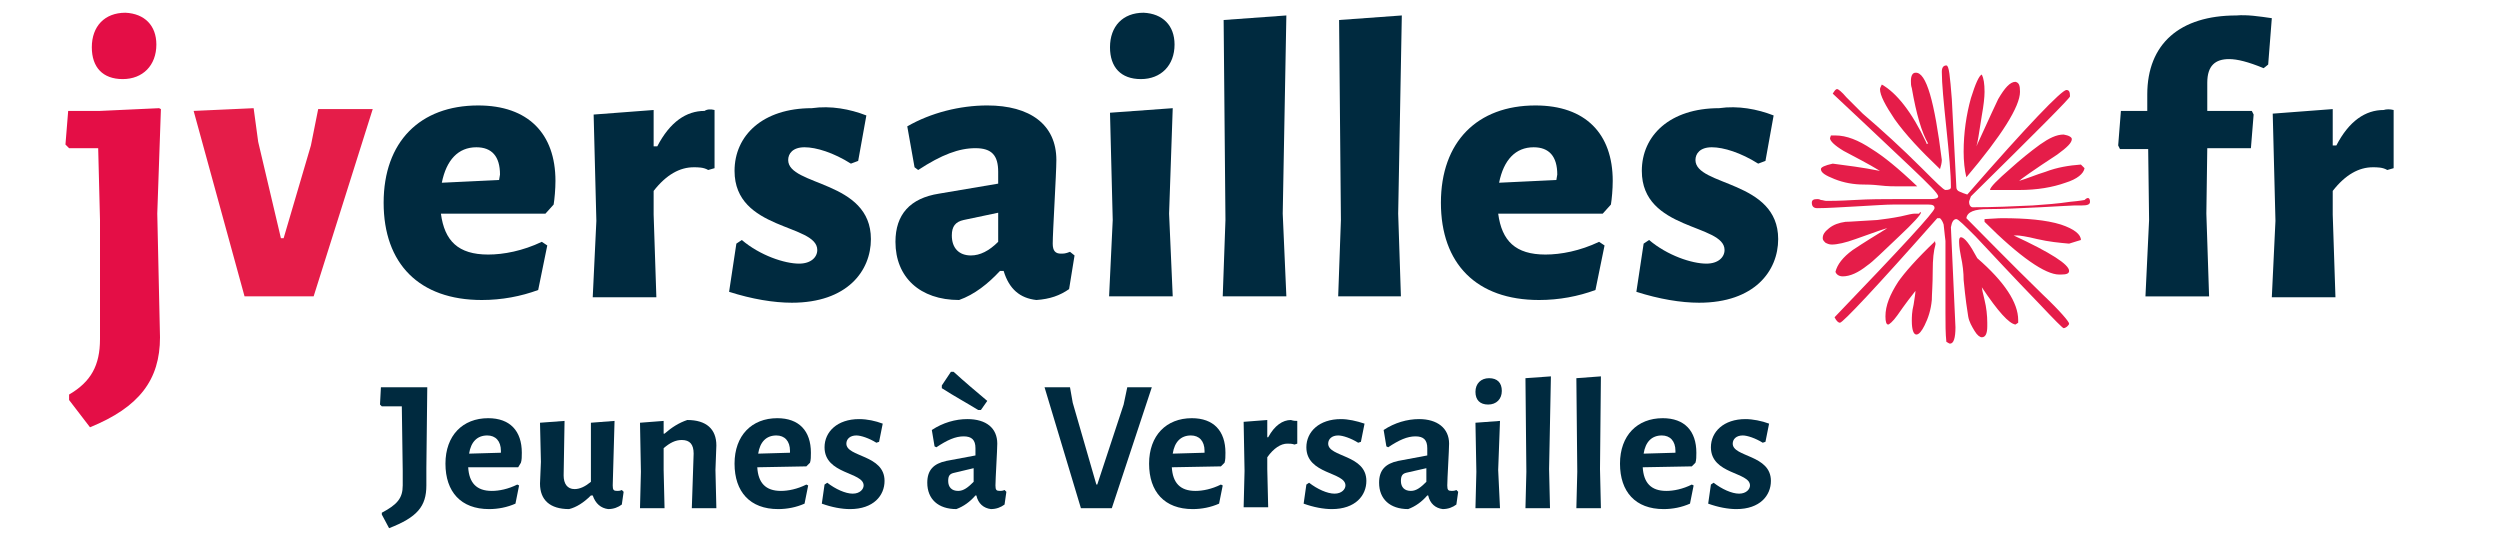 <?xml version="1.0" encoding="UTF-8"?>
<svg xmlns="http://www.w3.org/2000/svg" xmlns:xlink="http://www.w3.org/1999/xlink" version="1.1" id="Layer_1" x="0px" y="0px" viewBox="0 0 275 61" style="enable-background:new 0 0 275 61;" xml:space="preserve">
<style type="text/css">
	.st0{fill:#E40E46;}
	.st1{fill:#E51D49;}
	.st2{fill:#002A3F;}
</style>
<g>
	<g>
		<path class="st0" d="M17.2,4.9c0,2.3-1.5,3.8-3.7,3.8c-2.2,0-3.4-1.3-3.4-3.5c0-2.3,1.4-3.8,3.7-3.8C15.9,1.5,17.2,2.8,17.2,4.9     M17.3,23.5l0.3,13.6c0,4.7-2.3,7.7-7.7,9.9L7.6,44v-0.6C10,42,11,40.2,11,37.3V24.2l-0.2-7.9H7.6l-0.4-0.4l0.3-3.7H11l6.5-0.3    l0.2,0.1L17.3,23.5z"></path>
	</g>
	<polygon class="st1" points="30.9,26.2 31.2,26.2 34.2,16 35,12 41,12 34.5,32.6 26.9,32.6 21.3,12.2 27.9,11.9 28.4,15.6  "></polygon>
	<g>
		<path class="st2" d="M55,19.2c0-2-0.9-3-2.6-3c-2,0-3.3,1.4-3.8,3.9l6.3-0.3L55,19.2z M48.5,23.5c0.4,3,1.9,4.5,5.2,4.5    c1.7,0,3.8-0.4,5.9-1.4l0.6,0.4l-1,4.9c-1.9,0.7-4,1.1-6.2,1.1c-6.9,0-10.8-4-10.8-10.7c0-6.7,4-10.7,10.4-10.7    c5.5,0,8.5,3.1,8.5,8.3c0,0.9-0.1,2-0.2,2.6l-0.9,1L48.5,23.5z"></path>
		<path class="st2" d="M78.6,12.1v6.4l-0.7,0.2c-0.5-0.3-1.1-0.3-1.6-0.3c-1.5,0-3,0.8-4.4,2.6v2.6l0.3,9.1h-7l0.4-8.4l-0.3-11.7    l6.6-0.5v4h0.4c1.4-2.7,3.2-3.9,5.2-3.9C77.8,12,78.2,12,78.6,12.1"></path>
		<path class="st2" d="M95.3,12.7l-0.9,5l-0.8,0.3c-1.9-1.2-3.8-1.8-5.1-1.8c-1.3,0-1.8,0.7-1.8,1.4c0,2.9,9.1,2.2,9.1,8.7    c0,3.5-2.6,7-8.7,7c-2,0-4.4-0.4-6.9-1.2l0.8-5.3l0.6-0.4c2,1.7,4.7,2.6,6.3,2.6c1.3,0,2-0.7,2-1.5c0-2.9-9.1-2.1-9.1-8.7    c0-3.9,3.1-6.9,8.5-6.9C91.4,11.6,93.5,12,95.3,12.7"></path>
		<path class="st2" d="M106,24.2c-0.9,0.2-1.3,0.7-1.3,1.7c0,1.4,0.8,2.2,2.1,2.2c1,0,2-0.5,3-1.5l0-3.2L106,24.2z M116.2,17.6    c0,1.5-0.4,7.9-0.4,9.2c0,0.8,0.3,1.1,0.9,1.1c0.3,0,0.5,0,1-0.2l0.5,0.4l-0.6,3.7c-1,0.7-2.1,1.1-3.6,1.2c-1.8-0.2-3-1.2-3.6-3.2    H110c-1.3,1.4-2.8,2.6-4.5,3.2c-4.3,0-7-2.5-7-6.4c0-3,1.6-4.8,4.8-5.3l6.5-1.1v-1.3c0-1.8-0.7-2.6-2.5-2.6    c-1.8,0-3.7,0.7-6.3,2.4l-0.4-0.3l-0.8-4.5c2.6-1.5,5.8-2.3,8.8-2.3C113.3,11.6,116.2,13.7,116.2,17.6"></path>
		<path class="st2" d="M129.2,4.9c0,2.3-1.5,3.8-3.7,3.8c-2.2,0-3.4-1.3-3.4-3.5c0-2.3,1.4-3.8,3.7-3.8    C127.9,1.5,129.2,2.8,129.2,4.9 M129,32.6h-7l0.4-8.4l-0.3-11.8l6.9-0.5l-0.4,11.6L129,32.6z"></path>
	</g>
	<polygon class="st2" points="134.6,2.2 134.8,24.2 134.5,32.6 141.5,32.6 141.1,23.5 141.5,1.7  "></polygon>
	<polygon class="st2" points="147.3,2.2 147.5,24.2 147.2,32.6 154.1,32.6 153.8,23.5 154.2,1.7  "></polygon>
	<g>
		<path class="st2" d="M171.3,19.2c0-2-0.9-3-2.6-3c-2,0-3.3,1.4-3.8,3.9l6.3-0.3L171.3,19.2z M164.8,23.5c0.4,3,1.9,4.5,5.2,4.5    c1.7,0,3.8-0.4,5.9-1.4l0.6,0.4l-1,4.9c-1.9,0.7-4,1.1-6.2,1.1c-6.9,0-10.8-4-10.8-10.7c0-6.7,4-10.7,10.4-10.7    c5.5,0,8.5,3.1,8.5,8.3c0,0.9-0.1,2-0.2,2.6l-0.9,1L164.8,23.5z"></path>
		<path class="st2" d="M195.1,12.7l-0.9,5l-0.8,0.3c-1.9-1.2-3.8-1.8-5.1-1.8c-1.3,0-1.8,0.7-1.8,1.4c0,2.9,9.1,2.2,9.1,8.7    c0,3.5-2.6,7-8.7,7c-2,0-4.4-0.4-6.9-1.2l0.8-5.3l0.6-0.4c2,1.7,4.7,2.6,6.3,2.6c1.3,0,2-0.7,2-1.5c0-2.9-9.1-2.1-9.1-8.7    c0-3.9,3.1-6.9,8.5-6.9C191.2,11.6,193.3,12,195.1,12.7"></path>
		<path class="st2" d="M249.9,2l-0.4,5.1L249,7.5c-1.7-0.7-2.9-1-3.8-1c-1.5,0-2.4,0.7-2.4,2.6l0,3.1h4.9l0.2,0.4l-0.3,3.7h-4.8    l-0.1,7.2l0.3,9.1h-7l0.4-8.4l-0.1-7.8h-3.1l-0.2-0.4l0.3-3.8h2.9l0-1.8c0-5.6,3.6-8.7,9.8-8.7C247.2,1.6,248.5,1.8,249.9,2"></path>
		<path class="st2" d="M263.3,12.1v6.4l-0.7,0.2c-0.5-0.3-1.1-0.3-1.6-0.3c-1.5,0-3,0.8-4.4,2.6v2.6l0.3,9.1h-7l0.4-8.4l-0.3-11.8    l6.6-0.5v4h0.4c1.4-2.7,3.2-3.9,5.2-3.9C262.5,12,262.9,12,263.3,12.1"></path>
		<path class="st1" d="M229.3,18.5c-0.1,0.6-0.8,1.2-2.1,1.6c-1.4,0.5-3.1,0.8-5.1,0.8H221c-0.6,0-1.1,0-1.5,0c-0.3,0-0.5,0-0.6,0v0    c0-0.3,0.8-1.1,2.3-2.4c1-0.9,2.1-1.8,3.2-2.6c1-0.7,1.8-1.1,2.6-1.1c0.6,0.1,0.9,0.3,0.9,0.5c0,0.4-0.5,0.9-1.6,1.7    c-2.6,1.7-4,2.7-4.2,2.9c1-0.3,1.9-0.7,2.9-1c1.3-0.5,2.6-0.7,3.9-0.8L229.3,18.5z M228.9,26.4c-0.3,0.1-0.7,0.2-1.3,0.4    c-1.1-0.1-2.2-0.2-3.5-0.5c-1.2-0.3-2-0.4-2.2-0.4c-0.6,0-0.9,0-0.9,0c0.1,0,0.3,0,0.5,0c4.1,1.9,6.1,3.2,6.1,3.9    c0,0.3-0.3,0.4-0.9,0.4h-0.2c-1.5,0-4.3-1.9-8.2-5.8l0-0.3c1.4-0.1,2-0.1,1.9-0.1c2.7,0,4.9,0.2,6.5,0.7    C228.2,25.2,228.9,25.8,228.9,26.4 M222.2,10.1c0,1.6-2,4.8-5.9,9.4c-0.2-0.8-0.3-1.8-0.3-2.8c0-2.1,0.3-4.1,0.8-5.9    c0.5-1.6,0.9-2.5,1.2-2.6c0.2,0.4,0.3,1,0.3,1.9c0,0.6-0.1,1.5-0.3,2.6c-0.3,2-0.5,3.2-0.6,3.4c1.5-3.3,2.3-5,2.4-5.2    c0.7-1.2,1.3-1.9,1.9-1.9C222.1,9.1,222.2,9.4,222.2,10.1 M222,35.5l-0.3,0.2c-0.7-0.1-1.9-1.4-3.7-4.1c0,0.1,0.1,0.6,0.3,1.4    c0.2,0.8,0.3,1.7,0.3,2.5v0.4c0,0.8-0.2,1.2-0.6,1.2c-0.2,0-0.5-0.2-0.8-0.7c-0.3-0.5-0.6-1-0.7-1.6c-0.1-0.6-0.3-1.9-0.5-4    c0-0.8-0.1-1.7-0.3-2.6c-0.2-1-0.2-1.5-0.2-1.7c0-0.3,0.1-0.4,0.2-0.4c0.4,0,1,0.8,1.8,2.3c3,2.6,4.5,4.9,4.5,6.8V35.5z     M212.9,26.7l0,0.2c-0.2,0.7-0.3,1.6-0.3,2.9c0,1.5-0.1,2.6-0.1,3.2c-0.1,1.1-0.4,2-0.8,2.8c-0.3,0.6-0.6,1-0.9,1    c-0.3,0-0.5-0.5-0.5-1.5c0-0.4,0-1,0.2-1.8c0.1-0.7,0.2-1.2,0.2-1.5c-0.4,0.5-1.1,1.4-2,2.7c-0.5,0.7-0.9,1-1,1    c-0.2,0-0.3-0.3-0.3-0.9c0-1.2,0.5-2.4,1.4-3.8c0.7-1,2-2.5,4.1-4.5C212.7,26.5,212.8,26.6,212.9,26.7 M213.6,17.6    c0,0.3-0.1,0.7-0.2,1c-2.1-2-3.8-3.8-5-5.5c-1-1.5-1.6-2.6-1.6-3.3c0-0.1,0.1-0.3,0.2-0.5c1.6,0.9,3.3,3,4.9,6.4l0,0.1h0.2    c-0.7-1.2-1.3-3.2-1.8-6.1c-0.1-0.3-0.1-0.5-0.1-0.8c0-0.6,0.2-0.9,0.5-0.9C211.9,7.9,212.8,11.2,213.6,17.6 M211.3,23.4    c0,0.2-0.8,1.1-2.4,2.6c-1.8,1.7-2.9,2.8-3.5,3.2c-1,0.8-1.9,1.2-2.7,1.2c-0.4,0-0.7-0.2-0.8-0.5c0.2-0.8,0.8-1.6,1.9-2.4    c1.2-0.8,2.5-1.6,3.8-2.4c-0.1,0-1.3,0.4-3.5,1.2c-1.1,0.4-2,0.6-2.6,0.6c-0.3,0-0.5-0.1-0.7-0.2c-0.2-0.2-0.3-0.3-0.3-0.5    c0-0.4,0.2-0.7,0.7-1.1c0.5-0.4,1.1-0.6,1.8-0.7c0.5,0,1.6-0.1,3.5-0.2c0.8-0.1,1.6-0.2,2.6-0.4c0.8-0.2,1.3-0.3,1.5-0.3h0.1    l0.4,0C211.2,23.3,211.3,23.3,211.3,23.4 M210.9,20.5c-0.5,0-1.2,0-2,0c-0.5,0-1.3,0-2.1-0.1c-0.9-0.1-1.5-0.1-1.8-0.1    c-1.1,0-2.2-0.2-3.2-0.6c-1-0.4-1.5-0.7-1.5-1.1c0-0.2,0.4-0.4,1.3-0.6c1.5,0.2,3.2,0.4,5.2,0.8c-1.3-0.8-2.7-1.5-4-2.2    c-1-0.6-1.5-1.1-1.5-1.4l0.1-0.3h0.5c1.2,0,2.5,0.5,4,1.5C207.2,17.2,208.8,18.5,210.9,20.5 M229.9,22.2c0,0.3-0.3,0.4-0.9,0.4    c0,0-0.1,0-0.3,0h-0.5c-0.4,0-1.7,0.1-3.8,0.2c-2.1,0.1-4,0.2-5.7,0.2c-1.5,0-2.3,0.3-2.4,1c1.8,1.8,4.6,4.7,8.4,8.4    c2,1.9,2.9,3,2.9,3.2c0,0.1-0.1,0.2-0.2,0.3c-0.1,0.1-0.3,0.2-0.4,0.2c-0.1,0-1-0.9-2.6-2.6c-3.1-3.2-5.4-5.7-7.1-7.5    c-1.2-1.2-1.9-1.9-2.1-1.9c-0.3,0-0.5,0.3-0.6,0.9l0.5,11c0,1.2-0.2,1.8-0.6,1.8c-0.1,0-0.2-0.1-0.4-0.2c-0.1-0.9-0.1-2-0.1-3.2    v-7c0-0.1,0-0.2,0-0.4v-0.5c0-0.1-0.1-0.7-0.2-1.8c-0.1-0.3-0.2-0.5-0.4-0.7h-0.3c-6.8,7.7-10.4,11.5-10.7,11.5    c-0.2,0-0.4-0.2-0.6-0.6c7.3-7.6,11-11.6,11-12c0-0.3-0.2-0.4-0.7-0.4c-0.5,0-1,0-1.5,0h-0.7h-0.5c-0.3,0-0.7,0-1.1,0    c-0.8,0-2.2,0.1-4,0.2c-1.9,0.1-3.3,0.2-4.4,0.2c-0.4,0-0.6-0.2-0.6-0.6c0-0.3,0.2-0.4,0.6-0.4c0.1,0,0.2,0,0.4,0.1    c0.2,0,0.4,0.1,0.6,0.1c0.4,0,1.4,0,3.1-0.1c1.7-0.1,3.2-0.1,4.5-0.1c0.4,0,1,0,1.8,0c0.8,0,1.4,0,1.8,0c0.2,0,0.3,0,0.3,0    c0.5,0,0.8-0.1,0.8-0.3c0-0.3-1-1.3-3-3.2c-4-3.8-6.9-6.5-8.6-8.1c0.2-0.3,0.3-0.5,0.5-0.5c0.1,0,0.5,0.3,1,0.9    c0.8,0.8,1.4,1.4,1.8,1.8c2.1,1.8,4.3,3.8,6.5,6c1.6,1.6,2.4,2.4,2.6,2.4c0.4,0,0.6-0.1,0.6-0.3c0-1.5-0.2-3.6-0.5-6.5    c-0.3-2.9-0.5-4.9-0.5-6.2c0-0.5,0.2-0.7,0.5-0.7c0.3,0,0.4,1.2,0.6,3.7l0.5,9.7c0,0.2,0.1,0.4,0.4,0.5c0.2,0.1,0.5,0.2,0.8,0.3    c6.7-7.7,10.4-11.5,10.9-11.5c0.3,0,0.4,0.2,0.4,0.7c0,0.2-3.6,3.8-10.9,11c-0.1,0.3-0.2,0.5-0.2,0.6c0,0.4,0.2,0.6,0.4,0.6    c2.3,0,4.5-0.1,6.6-0.2c1.4-0.1,2.8-0.2,4.1-0.4c1.1-0.1,1.6-0.2,1.6-0.2C229.7,21.6,229.9,21.8,229.9,22.2"></path>
		<path class="st2" d="M46.9,53.4c0,2.3-1,3.5-4.1,4.7L42,56.6v-0.2c1.7-0.9,2.3-1.6,2.3-3v-1.6l-0.1-7.1L42,44.7l-0.2-0.2l0.1-1.9    H47l-0.1,8.9L46.9,53.4z"></path>
		<path class="st2" d="M55.1,49.6c0-1.1-0.6-1.7-1.5-1.7c-1.1,0-1.8,0.7-2,2l3.5-0.1L55.1,49.6z M51.5,51.4c0.1,1.7,0.9,2.6,2.6,2.6    c0.8,0,1.8-0.2,2.8-0.7l0.2,0.1l-0.4,2c-0.9,0.4-1.9,0.6-2.9,0.6c-3.1,0-4.8-1.9-4.8-5c0-3.1,1.9-5,4.7-5c2.4,0,3.7,1.4,3.7,3.8    c0,0.4,0,0.8-0.1,1.1L57,51.4L51.5,51.4z"></path>
		<path class="st2" d="M67.4,53.4c0,0.5,0.1,0.6,0.5,0.6c0.1,0,0.3,0,0.5-0.1l0.2,0.2l-0.2,1.4C68,55.8,67.5,56,66.9,56    c-0.8-0.1-1.4-0.6-1.7-1.5H65c-0.8,0.8-1.6,1.3-2.4,1.5c-2.1,0-3.2-1-3.2-2.8l0.1-2.4l-0.1-4.3l2.7-0.2L62,52.3    c0,0.9,0.4,1.5,1.2,1.5c0.6,0,1.2-0.3,1.8-0.8v-6.5l2.6-0.2L67.4,53.4z"></path>
		<path class="st2" d="M76.3,49.9c0-1-0.4-1.5-1.3-1.5c-0.7,0-1.3,0.3-2,0.9v2.4l0.1,4.2h-2.7l0.1-4l-0.1-5.4l2.6-0.2v1.4h0.1    c0.8-0.7,1.6-1.2,2.5-1.5c2.1,0,3.2,1,3.2,2.8l-0.1,2.7l0.1,4.2h-2.7L76.3,49.9z"></path>
		<path class="st2" d="M86.9,49.6c0-1.1-0.6-1.7-1.5-1.7c-1.1,0-1.8,0.7-2,2l3.5-0.1L86.9,49.6z M83.3,51.4c0.1,1.7,0.9,2.6,2.6,2.6    c0.8,0,1.8-0.2,2.8-0.7l0.2,0.1l-0.4,2c-0.9,0.4-1.9,0.6-2.9,0.6c-3.1,0-4.8-1.9-4.8-5c0-3.1,1.9-5,4.7-5c2.4,0,3.7,1.4,3.7,3.8    c0,0.4,0,0.8-0.1,1.1l-0.4,0.4L83.3,51.4z"></path>
		<path class="st2" d="M97.1,46.6l-0.4,2l-0.3,0.1c-0.8-0.5-1.7-0.8-2.2-0.8c-0.7,0-1.1,0.4-1.1,0.9c0,1.5,4.2,1.2,4.2,4.1    c0,1.6-1.2,3.1-3.8,3.1c-0.9,0-2-0.2-3.1-0.6l0.3-2.1l0.3-0.2c0.9,0.7,2,1.2,2.8,1.2c0.8,0,1.2-0.5,1.2-0.9c0-1.5-4.3-1.2-4.3-4.2    c0-1.7,1.4-3.1,3.8-3.1C95.4,46.1,96.3,46.3,97.1,46.6"></path>
		<path class="st2" d="M105,52c-0.5,0.1-0.7,0.3-0.7,0.9c0,0.7,0.4,1.1,1.1,1.1c0.6,0,1.1-0.4,1.7-1l0-1.5L105,52z M104.9,40.9    c1.2,1.1,2.4,2.1,3.7,3.2l-0.7,1l-0.3,0c-1.3-0.8-2.6-1.5-4-2.4l0-0.3l1-1.5L104.9,40.9z M109.7,48.8c0,0.7-0.2,3.9-0.2,4.6    c0,0.5,0.1,0.6,0.5,0.6c0.1,0,0.3,0,0.5-0.1l0.2,0.2l-0.2,1.4c-0.4,0.3-0.9,0.5-1.5,0.5c-0.8-0.1-1.4-0.6-1.6-1.5h-0.1    c-0.6,0.7-1.3,1.2-2.1,1.5c-2,0-3.2-1.1-3.2-2.9c0-1.4,0.7-2.1,2.1-2.4l3.2-0.6v-0.8c0-0.9-0.4-1.3-1.3-1.3c-0.9,0-1.8,0.4-3,1.2    l-0.2-0.1l-0.3-1.8c1.2-0.8,2.6-1.2,3.9-1.2C108.5,46.1,109.7,47.1,109.7,48.8"></path>
	</g>
	<polygon class="st2" points="118.9,55.9 114.9,42.6 117.7,42.6 118,44.3 120.6,53.3 120.7,53.3 123.6,44.5 124,42.6 126.7,42.6    122.3,55.9  "></polygon>
	<g>
		<path class="st2" d="M132.5,49.6c0-1.1-0.6-1.7-1.5-1.7c-1.1,0-1.8,0.7-2,2l3.5-0.1L132.5,49.6z M128.9,51.4    c0.1,1.7,0.9,2.6,2.6,2.6c0.8,0,1.8-0.2,2.8-0.7l0.2,0.1l-0.4,2c-0.9,0.4-1.9,0.6-2.9,0.6c-3.1,0-4.8-1.9-4.8-5c0-3.1,1.9-5,4.7-5    c2.4,0,3.7,1.4,3.7,3.8c0,0.4,0,0.8-0.1,1.1l-0.4,0.4L128.9,51.4z"></path>
		<path class="st2" d="M142.7,46.3v2.5l-0.3,0.1c-0.3-0.1-0.5-0.1-0.8-0.1c-0.7,0-1.5,0.5-2.2,1.5v1.3l0.1,4.2h-2.7l0.1-4l-0.1-5.4    l2.6-0.2l0,1.9h0.1c0.7-1.3,1.6-1.9,2.5-1.9C142.3,46.3,142.5,46.3,142.7,46.3"></path>
		<path class="st2" d="M150.1,46.6l-0.4,2l-0.3,0.1c-0.8-0.5-1.7-0.8-2.2-0.8c-0.7,0-1.1,0.4-1.1,0.9c0,1.5,4.2,1.2,4.2,4.1    c0,1.6-1.2,3.1-3.8,3.1c-0.9,0-2-0.2-3.1-0.6l0.3-2.1l0.3-0.2c0.9,0.7,2,1.2,2.8,1.2c0.8,0,1.2-0.5,1.2-0.9c0-1.5-4.3-1.2-4.3-4.2    c0-1.7,1.4-3.1,3.8-3.1C148.3,46.1,149.2,46.3,150.1,46.6"></path>
		<path class="st2" d="M154.7,52c-0.4,0.1-0.6,0.3-0.6,0.9c0,0.7,0.4,1.1,1.1,1.1c0.6,0,1.1-0.4,1.7-1l0-1.5L154.7,52z M159.4,48.8    c0,0.7-0.2,3.9-0.2,4.6c0,0.5,0.1,0.6,0.5,0.6c0.1,0,0.3,0,0.5-0.1l0.2,0.2l-0.2,1.4c-0.4,0.3-0.9,0.5-1.5,0.5    c-0.8-0.1-1.4-0.6-1.6-1.5h-0.1c-0.6,0.7-1.3,1.2-2.1,1.5c-2,0-3.2-1.1-3.2-2.9c0-1.4,0.7-2.1,2.1-2.4l3.2-0.6v-0.8    c0-0.9-0.4-1.3-1.3-1.3c-0.9,0-1.8,0.4-3,1.2l-0.2-0.1l-0.3-1.8c1.2-0.8,2.6-1.2,3.9-1.2C158.1,46.1,159.4,47.1,159.4,48.8"></path>
		<path class="st2" d="M165,55.9h-2.7l0.1-4l-0.1-5.4l2.7-0.2l-0.2,5.4L165,55.9z M165.2,43c0,0.9-0.6,1.5-1.5,1.5    c-0.9,0-1.4-0.5-1.4-1.4c0-0.9,0.6-1.5,1.5-1.5C164.7,41.6,165.2,42.1,165.2,43"></path>
	</g>
	<polygon class="st2" points="170.5,55.9 167.8,55.9 167.9,51.9 167.8,41.6 170.6,41.4 170.4,51.6  "></polygon>
	<polygon class="st2" points="176.1,55.9 173.4,55.9 173.5,51.9 173.4,41.6 176.1,41.4 176,51.6  "></polygon>
	<path class="st2" d="M184.3,49.6c0-1.1-0.6-1.7-1.5-1.7c-1.1,0-1.8,0.7-2,2l3.5-0.1L184.3,49.6z M180.7,51.4   c0.1,1.7,0.9,2.6,2.6,2.6c0.8,0,1.8-0.2,2.8-0.7l0.2,0.1l-0.4,2c-0.9,0.4-1.9,0.6-2.9,0.6c-3.1,0-4.8-1.9-4.8-5c0-3.1,1.9-5,4.7-5   c2.4,0,3.7,1.4,3.7,3.8c0,0.4,0,0.8-0.1,1.1l-0.4,0.4L180.7,51.4z"></path>
	<path class="st2" d="M194.6,46.6l-0.4,2l-0.3,0.1c-0.8-0.5-1.7-0.8-2.2-0.8c-0.7,0-1.1,0.4-1.1,0.9c0,1.5,4.2,1.2,4.2,4.1   c0,1.6-1.2,3.1-3.8,3.1c-0.9,0-2-0.2-3.1-0.6l0.3-2.1l0.3-0.2c0.9,0.7,2,1.2,2.8,1.2c0.8,0,1.2-0.5,1.2-0.9c0-1.5-4.3-1.2-4.3-4.2   c0-1.7,1.4-3.1,3.8-3.1C192.8,46.1,193.8,46.3,194.6,46.6"></path>
</g>
</svg>
